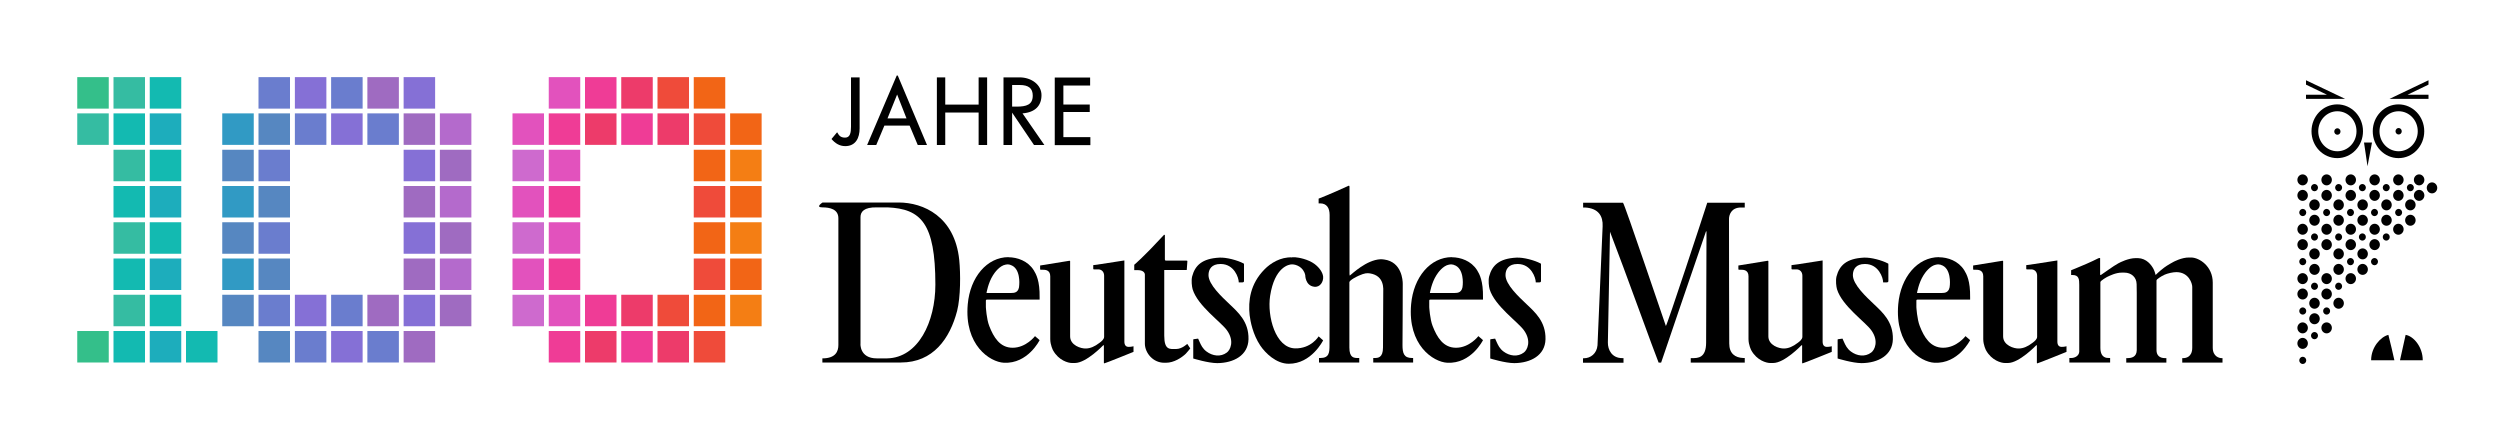 <?xml version="1.0" encoding="UTF-8"?>
<svg id="DO_NOT_EDIT" xmlns="http://www.w3.org/2000/svg" version="1.1" width="2000" height="350" viewBox="0 0 2000 350">
  <!-- Generator: Adobe Illustrator 29.4.0, SVG Export Plug-In . SVG Version: 2.1.0 Build 152)  -->
  <defs>
    <style>
      .st0 {
        fill: #ce6ace;
      }

      .st1 {
        fill: #b46acc;
      }

      .st2 {
        fill: #13bab1;
      }

      .st3 {
        fill: #e252bd;
      }

      .st4 {
        fill: #5687c1;
      }

      .st5 {
        fill: #34bf8a;
      }

      .st6 {
        fill: #ed3b6a;
      }

      .st7 {
        fill: #8570d6;
      }

      .st8 {
        fill: #35bca2;
      }

      .st9 {
        fill: #1dadbc;
      }

      .st10 {
        fill: #319ac4;
      }

      .st11 {
        fill: #6a7dce;
      }

      .st12 {
        fill: #9f6bc1;
      }

      .st13 {
        fill: #f47e14;
      }

      .st14 {
        fill: #ef3c96;
      }

      .st15 {
        fill: #ef4b3a;
      }

      .st16 {
        fill: #f26516;
      }
    </style>
  </defs>
  <path d="M872.3,116v-6.3h-21.6v-20.1h21.1v-6h-21.1v-15.2h21.4v-6.4h-28.3v54.1h28.5ZM826.2,76.5c0,7.3-5.1,8.8-12.9,8.8h-3.6v-17.3h6.1c7.1,0,10.4,2.7,10.4,8.5M835.5,116l-17.5-25.3c10.3-.8,15.2-6.3,15.2-14.6s-8.1-14.2-17.5-14.2h-12.9v54.1h6.9v-25.9l17.5,25.9h8.2ZM789.7,116v-54.1h-6.8v21.8h-26.7v-21.8h-6.7v54.1h6.7v-26h26.7v26h6.8ZM725.2,94.7h-15.2l7.7-19.1,7.5,19.1ZM741.6,116l-23.4-55.6h-.8l-23.7,55.6h7.3l6.5-15.5h20.2l6.5,15.5h7.4ZM687.6,61.9h-6.8v39.5c0,4.7-.7,8.7-4.7,8.7s-5-2-6.4-4.3l-4.5,5.4c2.9,3.4,6.4,5.7,11,5.7,8.4,0,11.5-6.7,11.5-14.2v-40.8Z"/>
  <path d="M1033.8,205.8h2.3c2.7.2,10.4,1.5,15.7,5.5,3.8,2.9,6.3,6.6,6.7,9.9.4,4.1-2.4,8.8-7.1,8.2-7.3-.9-7.2-9.3-7.2-9.3-1.5-6.8-7.7-8.6-10.4-8.6h-.4c-2.1,0-13.7,1.9-17.3,25.2-2.5,16.4,4.3,41.6,19.9,42,13,.3,18.9-9.6,18.9-9.6l3.6,3.2s-9.3,18.8-27.5,18.7c-10.1,0-18.8-8.6-22.8-14.6-5.9-8.8-7.9-19.3-8.5-24.3-1.2-11.2.3-24.9,12-36.7,4.7-4.8,12.7-9.9,21.9-9.5Z"/>
  <path d="M1731.5,219.9c-3.3,1.4-5.5,3.4-5.8,3.6-.5.4-.5.7-.5,1.3,0,.1,0,55.3,0,55.3,0,4.2,2.5,6.4,6.8,6.4.2,0,1.1,0,1.1,0v3.6h-32.1v-3.6h.9c3.4,0,7.4-.9,7.5-6.4v-45.8s-.1-7-.1-7c-.1-5.7-4.4-9.2-9.8-9.2,0,0-2.1,0-2.2,0-4.7,0-9.6,2.5-11.3,3.3-.1,0-5.7,3.1-5.7,4.3,0,0,0,52.4,0,52.4,0,8.4,5,8.3,7,8.3h.8v3.6h-32.6v-3.6h1.4c3.1,0,6.3-1.8,6.5-5,0-1.3,0-53.4,0-53.5,0-4.3-.2-7.9-5.4-7.9h-1.1v-3.8s8.6-3.5,12.2-5.1c8.5-3.7,9.5-4.7,10.4-4.7s.6.3.6.3c0,0,0,12.7,0,12.6,0,0,0,1.1.6.7,4-2.6,9.5-6.9,13.9-9.3,1.6-.9,8.2-4.2,13.9-4.2.3,0,1.7,0,1.9,0,6.8.2,10.8,5.5,12.5,8.9.9,1.7,1.5,4.4,1.6,4.6,0,0,2.7-2.8,6.8-5.9,2.6-2,7.3-4.5,7.5-4.6,0,0,6.5-3.6,12.5-3.5h1.7c6.5.1,17.2,7,17.2,20.1,0,34.9,0,52,0,52,0,7.3,5.4,8.4,7,8.4.6,0,.8,0,.8,0v3.6h-32.2v-3.6s.8,0,.8,0c1.8,0,7.2-.6,7.2-8.4,0,0,0-47.9,0-48.6,0-2.7-2.7-11.7-12.6-11.8-2.9,0-6.9.9-9.9,2.2h0Z"/>
  <path d="M931,187.9c.2,0,.9,0,.9,0v19.6c0,1.1.9,1,.9,1h16.3c.3,0,.8-.1.8.6l-.5,6.9h-18v1.9c0-.8,0,38.7,0,50.6s4.6,10.7,9.5,10.7c4.7,0,8.9-4.1,8.9-4.1l2.4,3.6s-1.6,2.2-3.5,4.2c-3.4,3.3-9.6,7.3-15.9,7.3h-1.4c-9,0-15.3-7.8-15.5-15,0-.4,0-55.6,0-55.6,0,0,0-3.5-5.7-3.5h-2.8v-4.3s6.8-5.5,23.7-23.8Z"/>
  <path d="M1328.8,290.1h-1.9c-3.2-7.6-27.1-74.2-38.9-104.7,0,1.2-1.7,88.6-1.7,88.6-.1,5.8,3.2,12.5,11.5,12.5h1v3.7c-2.3,0-32.4,0-32.4,0v-3.6h.8c5.2,0,10.2-3.7,10.8-10.3,0-.3,4.1-95.2,4.1-95.2.4-8.2-3.3-14.5-14.1-15.1-.3,0-1.5,0-1.5,0v-3.8s30.9,0,31.9,0,34.1,98.5,34.3,98.6c.7.2,30.7-90.9,33.1-98.6h30v3.8h-3c-8,0-9.6,6.2-9.6,9.1-.1,5.2.2,99.7.2,99.7,0,8,4.6,11.3,11.1,11.6h1.3v3.7s-43.2,0-43.2,0v-3.6h1.1c4.6,0,11.2,0,11.2-12.5l.3-88.9h-.4c-5.9,16.8-35.9,105-35.9,105Z"/>
  <path d="M1079.6,218.8s0,1.3.2,1.7c2-1.5,13.3-12.5,24.5-13.1.4,0,2.2,0,3,.2,14.2,1.9,14.9,16.9,14.9,19.4,0,0-.1,49.1-.2,49.1,0,6.4,1.1,10.3,7.6,10.3h.9v3.6h-31.9v-3.6h.9c2.7,0,6.9,0,6.9-8.4,0,0,.2-43.1.2-43.7,0-2.8,1.3-13.7-10.7-15.6-2.3-.3-4.1-.3-8.8,1.8-1.1.5-7.6,3.5-7.6,5.4,0,0,0,52.1,0,52.1,0,8.4,3.7,8.4,7.1,8.4.2,0,.8,0,.8,0v3.6h-32.2v-3.6s1.1,0,1.1,0c7.1,0,7.3-4.5,7.3-10.2,0,0,.2-104.2.1-104.2,0-5.6-2.3-9.3-7.6-9.3h-1.2v-3.8s8.3-3.1,24-10.3c.7-.3.7.9.7.9v69.3Z"/>
  <path d="M657.9,162h61c19.8,0,44.9,11.1,48.5,46,1.1,11,1.1,29.6-1.7,40.7-5.8,22.2-19.2,41.3-45,41.3h-62.8v-3.3c10.6,0,12.8-5.6,12.8-10.7v-101.4c0-7.3-6.9-8.7-12.8-8.7s0-3.8,0-3.8ZM701.4,165.9c-10.2-.2-13,3.5-13,7.8v101.2c-.1,0-.8,11.8,13,11.8h8.3c24.9-.5,38.6-29.2,38.6-59,0-49.4-11.7-60.6-38.2-61.8-1.9,0-7.9,0-8.7,0Z"/>
  <path d="M1645.9,208.2v65.1c0,3.1,1.5,4.2,3.4,4.2,2.2,0,3.9-.5,3.9-.5v4.5s-22.7,9.2-23.4,9.2c-.2,0-.3-.3-.3-.6v-13.9h-.5c-.2.2-13.6,14.2-22.7,14.2h-2.4c-2.9,0-10.6-2-15.1-10.2,0,0-2.2-4.2-2.2-8.9v-50.3c0-5.2-4.3-5.2-5.8-5.2h-1.7c-.1,0-.6,0-.6-.5,0-.2,0-2.9,0-2.9,0,0,22.2-3.6,23.5-3.8.4,0,.5.3.5.3,0,0,0,59.4,0,60.2,0,7.1,8.6,9.9,12.7,9.7,3.4-.1,6.9-1.5,10.9-4.6,1.6-1.2,3.6-2.8,3.6-4.8,0-5.4,0-39,0-48.8,0-3.2-2.1-5.2-4.9-5.1-.5,0-2.8,0-3.3,0s-.5-.5-.5-.5v-2.9s9.4-1.2,24.6-3.7c0,0,.4,0,.4,0"/>
  <path d="M1510.7,211.6v13.5c-.3.9-1.3.8-1.3.8h-2.9v-.2c0-3.3-3.5-14.4-14.3-14.5h-.4c-7,0-9.5,4.2-9.5,8.9,0,7.6,10.8,17.5,16.8,23.2,6.7,6.4,15.5,13.9,15.2,28.1-.3,12.9-11.9,19-25,19.1-7.2,0-19.2-3.7-19.2-3.7v-14.8c0-.6,0-.6.8-.7l3.1-.4s.2.6,1.3,2.9c1,2.2,2.3,5.1,5.4,7.4,4.8,3.6,11.3,4.6,16.3.8,2.6-1.9,6.3-9,.1-17.7-4.7-6.7-23.4-19.5-27.5-32.9-.6-2.1-1.2-6.9-.4-10.2,2.3-8.8,7.9-14.4,21.9-15.1,5.7-.3,14.6,2.2,19.1,4.6.3.2.5,0,.5.9Z"/>
  <path d="M1458.1,208.2v65.1c0,3.1,1.5,4.2,3.4,4.2,2.2,0,3.9-.5,3.9-.5v4.5s-22.7,9.2-23.4,9.2c-.2,0-.3-.3-.3-.6v-13.9h-.5c-.2.2-13.6,14.2-22.7,14.2h-2.4c-2.9,0-10.6-2-15.1-10.2,0,0-2.2-4.2-2.2-8.9v-50.3c0-5.2-4.3-5.2-5.8-5.2h-1.7c-.1,0-.6,0-.6-.5,0-.2,0-2.9,0-2.9,0,0,22.2-3.6,23.5-3.8.4,0,.5.3.5.3,0,0,0,59.4,0,60.2,0,7.1,8.6,9.9,12.7,9.7,3.4-.1,6.9-1.5,10.9-4.6,1.6-1.2,3.6-2.8,3.6-4.8,0-5.4,0-39,0-48.8,0-3.2-2.1-5.2-4.9-5.1-.5,0-2.8,0-3.3,0s-.5-.5-.5-.5v-2.9s9.4-1.2,24.6-3.7c0,0,.4,0,.4,0h0Z"/>
  <path d="M1232.8,211.6v13.5c-.3.9-1.3.8-1.3.8h-2.9v-.2c0-3.3-3.5-14.4-14.3-14.5h-.4c-7,0-9.5,4.2-9.5,8.9,0,7.6,10.8,17.5,16.8,23.2,6.7,6.4,15.5,13.9,15.2,28.1-.3,12.9-11.9,19-25,19.1-7.2,0-19.2-3.7-19.2-3.7v-14.8c0-.6,0-.6.8-.7l3.1-.4s.2.6,1.3,2.9c1,2.2,2.3,5.1,5.4,7.4,4.8,3.6,11.3,4.6,16.3.8,2.6-1.9,6.3-9,.1-17.7-4.7-6.7-23.4-19.5-27.5-32.9-.6-2.1-1.2-6.9-.4-10.2,2.3-8.8,7.9-14.4,21.9-15.1,5.7-.3,14.6,2.2,19.1,4.6.3.2.5,0,.5.9Z"/>
  <path d="M995.2,211.6v13.5c-.3.9-1.3.8-1.3.8h-2.9v-.2c0-3.3-3.5-14.4-14.3-14.5h-.4c-7,0-9.5,4.2-9.5,8.9,0,7.6,10.8,17.5,16.8,23.2,6.7,6.4,15.5,13.9,15.2,28.1-.3,12.9-11.9,19-25,19.1-7.2,0-19.2-3.7-19.2-3.7v-14.8c0-.6,0-.6.8-.7l3.1-.4s.2.6,1.3,2.9c1,2.2,2.3,5.1,5.4,7.4,4.8,3.6,11.3,4.6,16.3.8,2.6-1.9,6.3-9,.1-17.7-4.7-6.7-23.4-19.5-27.5-32.9-.6-2.1-1.2-6.9-.4-10.2,2.3-8.8,7.9-14.4,21.9-15.1,5.7-.3,14.6,2.2,19.1,4.6.3.2.5,0,.5.9Z"/>
  <path d="M806.7,205.8c7.1,0,15.6,2.9,20.3,10.4,1.9,3.1,4.9,8.4,4.7,21.8,0,.4,0,1.7,0,1.7h-42.2c-.8,0-.8.6-.8.8s0,5.2,0,5.2c0,0,.5,9.5,2.7,15.1,3.5,9,8.5,17.4,18.7,17.4,10.8,0,17.9-9.3,17.9-9.3l3.7,3.2s-9.4,19.1-28.6,18.1c-11.2-.6-31.8-14.1-28.9-46.8,1.9-21.6,15.3-37.7,32.7-37.7M808.2,211.8c-1-.3-2.2-.4-3.7-.1-4.8.8-8.9,6.5-10.1,8.5-3.9,6.1-5.2,14.2-5.2,14.2h19.6c2.8,0,6.5-.3,6.6-6.6,0,0,1.3-13.5-7.2-15.9"/>
  <path d="M899.5,208.2v65.1c0,3.1,1.5,4.2,3.4,4.2,2.2,0,3.9-.5,3.9-.5v4.5s-22.7,9.2-23.4,9.2c-.2,0-.3-.3-.3-.6v-13.9h-.5c-.2.2-13.6,14.2-22.7,14.2h-2.4c-2.9,0-10.6-2-15.1-10.2,0,0-2.2-4.2-2.2-8.9v-50.3c0-5.2-4.3-5.2-5.8-5.2h-1.7c-.1,0-.6,0-.6-.5,0-.2,0-2.9,0-2.9,0,0,22.2-3.6,23.5-3.8.4,0,.5.3.5.3,0,0,0,59.4,0,60.2,0,7.1,8.6,9.9,12.7,9.7,3.4-.1,6.9-1.5,10.9-4.6,1.6-1.2,3.6-2.8,3.6-4.8,0-5.4,0-39,0-48.8,0-3.2-2.1-5.2-4.9-5.1-.5,0-2.8,0-3.3,0s-.5-.5-.5-.5v-2.9s9.4-1.2,24.6-3.7c0,0,.4,0,.4,0Z"/>
  <path d="M1161.4,205.8c7.1,0,15.6,2.9,20.3,10.4,1.9,3.1,4.9,8.4,4.7,21.8,0,.4,0,1.7,0,1.7h-42.2c-.8,0-.8.6-.8.8s0,5.2,0,5.2c0,0,.5,9.5,2.7,15.1,3.5,9,8.5,17.4,18.7,17.4,10.8,0,17.9-9.3,17.9-9.3l3.7,3.2s-9.4,19.1-28.6,18.1c-11.2-.6-31.8-14.1-28.9-46.8,1.9-21.6,15.3-37.7,32.7-37.7M1162.9,211.8c-1-.3-2.2-.4-3.7-.1-4.8.8-8.9,6.5-10.1,8.5-3.9,6.1-5.2,14.2-5.2,14.2h19.6c2.8,0,6.5-.3,6.7-6.6,0,0,1.3-13.5-7.2-15.9"/>
  <path d="M1551.1,205.8c7.1,0,15.6,2.9,20.3,10.4,1.9,3.1,4.9,8.4,4.7,21.8,0,.4,0,1.7,0,1.7h-42.2c-.8,0-.8.6-.8.8s0,5.2,0,5.2c0,0,.5,9.5,2.7,15.1,3.5,9,8.5,17.4,18.7,17.4,10.9,0,17.9-9.3,17.9-9.3l3.7,3.2s-9.4,19.1-28.6,18.1c-11.2-.6-31.8-14.1-28.9-46.8,1.9-21.6,15.3-37.7,32.7-37.7M1552.6,211.8c-1-.3-2.2-.4-3.7-.1-4.8.8-8.9,6.5-10.1,8.5-3.9,6.1-5.2,14.2-5.2,14.2h19.6c2.8,0,6.5-.3,6.7-6.6,0,0,1.3-13.5-7.2-15.9"/>
  <path d="M1845,288.3c0,1.6-1.3,2.9-2.8,2.9s-2.8-1.3-2.8-2.9,1.3-2.9,2.8-2.9,2.8,1.3,2.8,2.9"/>
  <polygon points="1844.8 64.2 1844.8 67.7 1861.6 75.8 1844.8 75.8 1844.8 79.1 1876.1 79.1 1844.8 64.2"/>
  <polygon points="1942.8 64.2 1911.6 79.1 1942.8 79.1 1942.8 75.8 1926 75.8 1942.8 67.7 1942.8 64.2"/>
  <path d="M1896.9,288.2c0-10.6,7.8-18.9,13.8-20.3,4.4,18.4.9,3,4.8,20.3h-18.6Z"/>
  <path d="M1920,288.2c3.8-17.3.7-3,4.5-20.3,6.4,1,13.7,9.7,13.7,20.3h-18.2Z"/>
  <path d="M1872.4,105.2c0,1.5-1.1,2.6-2.5,2.6s-2.5-1.2-2.5-2.6,1.1-2.6,2.5-2.6,2.5,1.2,2.5,2.6"/>
  <path d="M1921.4,105c0,1.5-1.1,2.6-2.5,2.6s-2.5-1.2-2.5-2.6,1.1-2.6,2.5-2.6,2.5,1.2,2.5,2.6"/>
  <path d="M1934.2,105c0,8.8-6.8,16-15.3,16s-15.3-7.2-15.3-16,6.8-16,15.3-16,15.3,7.2,15.3,16M1939.4,105c0-11.9-9.2-21.5-20.6-21.5s-20.6,9.6-20.6,21.5,9.2,21.5,20.6,21.5,20.6-9.6,20.6-21.5Z"/>
  <path d="M1891.2,114h6.4l-3.6,19c-2.7-17.9-.2-2.1-2.8-19"/>
  <path d="M1846.3,156.3c0,2.4-1.9,4.4-4.2,4.4s-4.2-2-4.2-4.4,1.9-4.4,4.2-4.4,4.2,2,4.2,4.4"/>
  <path d="M1865.5,156.3c0,2.4-1.9,4.4-4.2,4.4s-4.2-2-4.2-4.4,1.9-4.4,4.2-4.4,4.2,2,4.2,4.4"/>
  <path d="M1884.8,156.3c0,2.4-1.9,4.4-4.2,4.4s-4.2-2-4.2-4.4,1.9-4.4,4.2-4.4,4.2,2,4.2,4.4"/>
  <path d="M1903.9,156.3c0,2.4-1.9,4.4-4.2,4.4s-4.2-2-4.2-4.4,1.9-4.4,4.2-4.4,4.2,2,4.2,4.4"/>
  <path d="M1922.9,156.3c0,2.4-1.9,4.4-4.2,4.4s-4.2-2-4.2-4.4,1.9-4.4,4.2-4.4,4.2,2,4.2,4.4"/>
  <path d="M1939.5,156.3c0,2.4-1.9,4.4-4.2,4.4s-4.2-2-4.2-4.4,1.9-4.4,4.2-4.4,4.2,2,4.2,4.4"/>
  <path d="M1846.3,195.7c0,2.4-1.9,4.4-4.2,4.4s-4.2-2-4.2-4.4,1.9-4.4,4.2-4.4,4.2,2,4.2,4.4"/>
  <path d="M1865.5,195.7c0,2.4-1.9,4.4-4.2,4.4s-4.2-2-4.2-4.4,1.9-4.4,4.2-4.4,4.2,2,4.2,4.4"/>
  <path d="M1865.5,235.2c0,2.4-1.9,4.4-4.2,4.4s-4.2-2-4.2-4.4,1.9-4.4,4.2-4.4,4.2,2,4.2,4.4"/>
  <path d="M1884.8,195.7c0,2.4-1.9,4.4-4.2,4.4s-4.2-2-4.2-4.4,1.9-4.4,4.2-4.4,4.2,2,4.2,4.4"/>
  <path d="M1903.9,195.7c0,2.4-1.9,4.4-4.2,4.4s-4.2-2-4.2-4.4,1.9-4.4,4.2-4.4,4.2,2,4.2,4.4"/>
  <path d="M1846.3,235.2c0,2.4-1.9,4.4-4.2,4.4s-4.2-2-4.2-4.4,1.9-4.4,4.2-4.4,4.2,2,4.2,4.4"/>
  <path d="M1846.3,274.7c0,2.4-1.9,4.4-4.2,4.4s-4.2-2-4.2-4.4,1.9-4.4,4.2-4.4,4.2,2,4.2,4.4"/>
  <path d="M1846.3,183.4c0,2.4-1.9,4.4-4.2,4.4s-4.2-2-4.2-4.4,1.9-4.4,4.2-4.4,4.2,2,4.2,4.4"/>
  <path d="M1865.5,183.4c0,2.4-1.9,4.4-4.2,4.4s-4.2-2-4.2-4.4,1.9-4.4,4.2-4.4,4.2,2,4.2,4.4"/>
  <path d="M1865.5,222.9c0,2.4-1.9,4.4-4.2,4.4s-4.2-2-4.2-4.4,1.9-4.4,4.2-4.4,4.2,2,4.2,4.4"/>
  <path d="M1865.5,262.3c0,2.4-1.9,4.4-4.2,4.4s-4.2-2-4.2-4.4,1.9-4.4,4.2-4.4,4.2,2,4.2,4.4"/>
  <path d="M1884.8,183.4c0,2.4-1.9,4.4-4.2,4.4s-4.2-2-4.2-4.4,1.9-4.4,4.2-4.4,4.2,2,4.2,4.4"/>
  <path d="M1884.8,222.9c0,2.4-1.9,4.4-4.2,4.4s-4.2-2-4.2-4.4,1.9-4.4,4.2-4.4,4.2,2,4.2,4.4"/>
  <path d="M1903.9,183.4c0,2.4-1.9,4.4-4.2,4.4s-4.2-2-4.2-4.4,1.9-4.4,4.2-4.4,4.2,2,4.2,4.4"/>
  <path d="M1922.9,183.4c0,2.4-1.9,4.4-4.2,4.4s-4.2-2-4.2-4.4,1.9-4.4,4.2-4.4,4.2,2,4.2,4.4"/>
  <path d="M1846.3,222.9c0,2.4-1.9,4.4-4.2,4.4s-4.2-2-4.2-4.4,1.9-4.4,4.2-4.4,4.2,2,4.2,4.4"/>
  <path d="M1846.3,262.3c0,2.4-1.9,4.4-4.2,4.4s-4.2-2-4.2-4.4,1.9-4.4,4.2-4.4,4.2,2,4.2,4.4"/>
  <path d="M1855.8,163.9c0,2.4-1.9,4.4-4.2,4.4s-4.2-2-4.2-4.4,1.9-4.4,4.2-4.4,4.2,2,4.2,4.4"/>
  <path d="M1855.8,203.1c0,2.4-1.9,4.4-4.2,4.4s-4.2-2-4.2-4.4,1.9-4.4,4.2-4.4,4.2,2,4.2,4.4"/>
  <path d="M1855.8,242.6c0,2.4-1.9,4.4-4.2,4.4s-4.2-2-4.2-4.4,1.9-4.4,4.2-4.4,4.2,2,4.2,4.4"/>
  <path d="M1855.8,176.2c0,2.4-1.9,4.4-4.2,4.4s-4.2-2-4.2-4.4,1.9-4.4,4.2-4.4,4.2,2,4.2,4.4"/>
  <path d="M1855.8,215.5c0,2.4-1.9,4.4-4.2,4.4s-4.2-2-4.2-4.4,1.9-4.4,4.2-4.4,4.2,2,4.2,4.4"/>
  <path d="M1855.8,255c0,2.4-1.9,4.4-4.2,4.4s-4.2-2-4.2-4.4,1.9-4.4,4.2-4.4,4.2,2,4.2,4.4"/>
  <path d="M1875.1,163.9c0,2.4-1.9,4.4-4.2,4.4s-4.2-2-4.2-4.4,1.9-4.4,4.2-4.4,4.2,2,4.2,4.4"/>
  <path d="M1875.1,203.1c0,2.4-1.9,4.4-4.2,4.4s-4.2-2-4.2-4.4,1.9-4.4,4.2-4.4,4.2,2,4.2,4.4"/>
  <path d="M1875.1,242.6c0,2.4-1.9,4.4-4.2,4.4s-4.2-2-4.2-4.4,1.9-4.4,4.2-4.4,4.2,2,4.2,4.4"/>
  <path d="M1875.1,176.2c0,2.4-1.9,4.4-4.2,4.4s-4.2-2-4.2-4.4,1.9-4.4,4.2-4.4,4.2,2,4.2,4.4"/>
  <path d="M1875.1,215.5c0,2.4-1.9,4.4-4.2,4.4s-4.2-2-4.2-4.4,1.9-4.4,4.2-4.4,4.2,2,4.2,4.4"/>
  <path d="M1894.3,163.9c0,2.4-1.9,4.4-4.2,4.4s-4.2-2-4.2-4.4,1.9-4.4,4.2-4.4,4.2,2,4.2,4.4"/>
  <path d="M1894.3,203.1c0,2.4-1.9,4.4-4.2,4.4s-4.2-2-4.2-4.4,1.9-4.4,4.2-4.4,4.2,2,4.2,4.4"/>
  <path d="M1894.3,176.2c0,2.4-1.9,4.4-4.2,4.4s-4.2-2-4.2-4.4,1.9-4.4,4.2-4.4,4.2,2,4.2,4.4"/>
  <path d="M1894.3,215.5c0,2.4-1.9,4.4-4.2,4.4s-4.2-2-4.2-4.4,1.9-4.4,4.2-4.4,4.2,2,4.2,4.4"/>
  <path d="M1913.4,163.9c0,2.4-1.9,4.4-4.2,4.4s-4.2-2-4.2-4.4,1.9-4.4,4.2-4.4,4.2,2,4.2,4.4"/>
  <path d="M1913.4,176.2c0,2.4-1.9,4.4-4.2,4.4s-4.2-2-4.2-4.4,1.9-4.4,4.2-4.4,4.2,2,4.2,4.4"/>
  <path d="M1932.5,163.9c0,2.4-1.9,4.4-4.2,4.4s-4.2-2-4.2-4.4,1.9-4.4,4.2-4.4,4.2,2,4.2,4.4"/>
  <path d="M1932.5,176.2c0,2.4-1.9,4.4-4.2,4.4s-4.2-2-4.2-4.4,1.9-4.4,4.2-4.4,4.2,2,4.2,4.4"/>
  <path d="M1865.5,143.9c0,2.4-1.9,4.4-4.2,4.4s-4.2-2-4.2-4.4,1.9-4.4,4.2-4.4,4.2,2,4.2,4.4"/>
  <path d="M1884.8,143.9c0,2.4-1.9,4.4-4.2,4.4s-4.2-2-4.2-4.4,1.9-4.4,4.2-4.4,4.2,2,4.2,4.4"/>
  <path d="M1903.9,143.9c0,2.4-1.9,4.4-4.2,4.4s-4.2-2-4.2-4.4,1.9-4.4,4.2-4.4,4.2,2,4.2,4.4"/>
  <path d="M1922.9,143.9c0,2.4-1.9,4.4-4.2,4.4s-4.2-2-4.2-4.4,1.9-4.4,4.2-4.4,4.2,2,4.2,4.4"/>
  <path d="M1939.5,143.9c0,2.4-1.9,4.4-4.2,4.4s-4.2-2-4.2-4.4,1.9-4.4,4.2-4.4,4.2,2,4.2,4.4"/>
  <path d="M1949.8,150.3c0,2.4-1.9,4.4-4.2,4.4s-4.2-2-4.2-4.4,1.9-4.4,4.2-4.4,4.2,2,4.2,4.4"/>
  <path d="M1854.4,150.1c0,1.6-1.3,2.9-2.8,2.9s-2.8-1.3-2.8-2.9,1.3-2.9,2.8-2.9,2.8,1.3,2.8,2.9"/>
  <path d="M1854.4,189.6c0,1.6-1.3,2.9-2.8,2.9s-2.8-1.3-2.8-2.9,1.3-2.9,2.8-2.9,2.8,1.3,2.8,2.9"/>
  <path d="M1854.4,229c0,1.6-1.3,2.9-2.8,2.9s-2.8-1.3-2.8-2.9,1.3-2.9,2.8-2.9,2.8,1.3,2.8,2.9"/>
  <path d="M1854.4,268.5c0,1.6-1.3,2.9-2.8,2.9s-2.8-1.3-2.8-2.9,1.3-2.9,2.8-2.9,2.8,1.3,2.8,2.9"/>
  <path d="M1873.7,150.1c0,1.6-1.3,2.9-2.8,2.9s-2.8-1.3-2.8-2.9,1.3-2.9,2.8-2.9,2.8,1.3,2.8,2.9"/>
  <path d="M1873.7,189.6c0,1.6-1.3,2.9-2.8,2.9s-2.8-1.3-2.8-2.9,1.3-2.9,2.8-2.9,2.8,1.3,2.8,2.9"/>
  <path d="M1873.7,229c0,1.6-1.3,2.9-2.8,2.9s-2.8-1.3-2.8-2.9,1.3-2.9,2.8-2.9,2.8,1.3,2.8,2.9"/>
  <path d="M1892.7,150.1c0,1.6-1.3,2.9-2.8,2.9s-2.8-1.3-2.8-2.9,1.3-2.9,2.8-2.9,2.8,1.3,2.8,2.9"/>
  <path d="M1892.7,189.6c0,1.6-1.3,2.9-2.8,2.9s-2.8-1.3-2.8-2.9,1.3-2.9,2.8-2.9,2.8,1.3,2.8,2.9"/>
  <path d="M1911.8,150.1c0,1.6-1.3,2.9-2.8,2.9s-2.8-1.3-2.8-2.9,1.3-2.9,2.8-2.9,2.8,1.3,2.8,2.9"/>
  <path d="M1911.8,189.6c0,1.6-1.3,2.9-2.8,2.9s-2.8-1.3-2.8-2.9,1.3-2.9,2.8-2.9,2.8,1.3,2.8,2.9"/>
  <path d="M1931.1,150.1c0,1.6-1.3,2.9-2.8,2.9s-2.8-1.3-2.8-2.9,1.3-2.9,2.8-2.9,2.8,1.3,2.8,2.9"/>
  <path d="M1845,170c0,1.6-1.3,2.9-2.8,2.9s-2.8-1.3-2.8-2.9,1.3-2.9,2.8-2.9,2.8,1.3,2.8,2.9"/>
  <path d="M1864.1,170c0,1.6-1.3,2.9-2.8,2.9s-2.8-1.3-2.8-2.9,1.3-2.9,2.8-2.9,2.8,1.3,2.8,2.9"/>
  <path d="M1864.1,248.8c0,1.6-1.3,2.9-2.8,2.9s-2.8-1.3-2.8-2.9,1.3-2.9,2.8-2.9,2.8,1.3,2.8,2.9"/>
  <path d="M1883.2,170c0,1.6-1.3,2.9-2.8,2.9s-2.8-1.3-2.8-2.9,1.3-2.9,2.8-2.9,2.8,1.3,2.8,2.9"/>
  <path d="M1883.2,209.3c0,1.6-1.3,2.9-2.8,2.9s-2.8-1.3-2.8-2.9,1.3-2.9,2.8-2.9,2.8,1.3,2.8,2.9"/>
  <path d="M1902.4,170c0,1.6-1.3,2.9-2.8,2.9s-2.8-1.3-2.8-2.9,1.3-2.9,2.8-2.9,2.8,1.3,2.8,2.9"/>
  <path d="M1902.4,209.3c0,1.6-1.3,2.9-2.8,2.9s-2.8-1.3-2.8-2.9,1.3-2.9,2.8-2.9,2.8,1.3,2.8,2.9"/>
  <path d="M1921.7,170c0,1.6-1.3,2.9-2.8,2.9s-2.8-1.3-2.8-2.9,1.3-2.9,2.8-2.9,2.8,1.3,2.8,2.9"/>
  <path d="M1845,209.3c0,1.6-1.3,2.9-2.8,2.9s-2.8-1.3-2.8-2.9,1.3-2.9,2.8-2.9,2.8,1.3,2.8,2.9"/>
  <path d="M1845,248.8c0,1.6-1.3,2.9-2.8,2.9s-2.8-1.3-2.8-2.9,1.3-2.9,2.8-2.9,2.8,1.3,2.8,2.9"/>
  <path d="M1846.3,143.9c0,2.4-1.9,4.4-4.2,4.4s-4.2-2-4.2-4.4,1.9-4.4,4.2-4.4,4.2,2,4.2,4.4"/>
  <path d="M1885.2,105c0,8.8-6.8,16-15.3,16s-15.3-7.2-15.3-16,6.8-16,15.3-16,15.3,7.2,15.3,16M1890.4,105c0-11.9-9.2-21.5-20.6-21.5s-20.6,9.6-20.6,21.5,9.2,21.5,20.6,21.5,20.6-9.6,20.6-21.5Z"/>
  <rect class="st6" x="468" y="264.8" width="25.2" height="25.2"/>
  <rect class="st6" x="526" y="264.8" width="25.2" height="25.2"/>
  <rect class="st9" x="119.8" y="264.8" width="25.2" height="25.2"/>
  <rect class="st11" x="235.9" y="264.8" width="25.2" height="25.2"/>
  <rect class="st11" x="293.9" y="264.8" width="25.2" height="25.2"/>
  <rect class="st7" x="322.9" y="235.8" width="25.2" height="25.2"/>
  <rect class="st3" x="439" y="235.8" width="25.2" height="25.2"/>
  <rect class="st6" x="497" y="235.8" width="25.2" height="25.2"/>
  <rect class="st16" x="555" y="235.8" width="25.2" height="25.2"/>
  <rect class="st8" x="90.8" y="235.8" width="25.2" height="25.2"/>
  <rect class="st11" x="206.8" y="235.8" width="25.2" height="25.2"/>
  <rect class="st11" x="264.9" y="235.8" width="25.2" height="25.2"/>
  <rect class="st1" x="351.9" y="206.8" width="25.2" height="25.2"/>
  <rect class="st3" x="410" y="206.8" width="25.2" height="25.2"/>
  <rect class="st16" x="584.1" y="206.8" width="25.2" height="25.2"/>
  <rect class="st9" x="119.8" y="206.8" width="25.2" height="25.2"/>
  <rect class="st10" x="177.8" y="206.8" width="25.2" height="25.2"/>
  <rect class="st3" x="439" y="177.8" width="25.2" height="25.2"/>
  <rect class="st8" x="90.8" y="177.8" width="25.2" height="25.2"/>
  <rect class="st11" x="206.8" y="177.8" width="25.2" height="25.2"/>
  <rect class="st1" x="351.9" y="148.8" width="25.2" height="25.2"/>
  <rect class="st3" x="410" y="148.8" width="25.2" height="25.2"/>
  <rect class="st16" x="584.1" y="148.8" width="25.2" height="25.2"/>
  <rect class="st9" x="119.8" y="148.8" width="25.2" height="25.2"/>
  <rect class="st10" x="177.8" y="148.8" width="25.2" height="25.2"/>
  <rect class="st3" x="439" y="119.8" width="25.2" height="25.2"/>
  <rect class="st8" x="90.8" y="119.8" width="25.2" height="25.2"/>
  <rect class="st11" x="206.8" y="119.8" width="25.2" height="25.2"/>
  <rect class="st1" x="351.9" y="90.7" width="25.2" height="25.2"/>
  <rect class="st3" x="410" y="90.7" width="25.2" height="25.2"/>
  <rect class="st16" x="584.1" y="90.7" width="25.2" height="25.2"/>
  <rect class="st8" x="61.8" y="90.7" width="25.2" height="25.2"/>
  <rect class="st9" x="119.8" y="90.7" width="25.2" height="25.2"/>
  <rect class="st10" x="177.8" y="90.7" width="25.2" height="25.2"/>
  <rect class="st7" x="322.9" y="61.7" width="25.2" height="25.2"/>
  <rect class="st14" x="468" y="61.7" width="25.2" height="25.2"/>
  <rect class="st16" x="555" y="61.7" width="25.2" height="25.2"/>
  <rect class="st8" x="90.8" y="61.7" width="25.2" height="25.2"/>
  <rect class="st7" x="235.9" y="61.7" width="25.2" height="25.2"/>
  <rect class="st14" x="439" y="264.8" width="25.2" height="25.2"/>
  <rect class="st14" x="497" y="264.8" width="25.2" height="25.2"/>
  <rect class="st5" x="61.8" y="264.8" width="25.2" height="25.2"/>
  <rect class="st4" x="206.8" y="264.8" width="25.2" height="25.2"/>
  <rect class="st7" x="264.9" y="264.8" width="25.2" height="25.2"/>
  <rect class="st0" x="410" y="235.8" width="25.2" height="25.2"/>
  <rect class="st14" x="468" y="235.8" width="25.2" height="25.2"/>
  <rect class="st15" x="526" y="235.8" width="25.2" height="25.2"/>
  <rect class="st4" x="177.8" y="235.8" width="25.2" height="25.2"/>
  <rect class="st7" x="235.9" y="235.8" width="25.2" height="25.2"/>
  <rect class="st12" x="293.9" y="235.8" width="25.2" height="25.2"/>
  <rect class="st2" x="90.8" y="206.8" width="25.2" height="25.2"/>
  <rect class="st7" x="322.9" y="177.8" width="25.2" height="25.2"/>
  <rect class="st0" x="410" y="177.8" width="25.2" height="25.2"/>
  <rect class="st16" x="555" y="177.8" width="25.2" height="25.2"/>
  <rect class="st4" x="177.8" y="177.8" width="25.2" height="25.2"/>
  <rect class="st2" x="90.8" y="148.8" width="25.2" height="25.2"/>
  <rect class="st7" x="322.9" y="119.8" width="25.2" height="25.2"/>
  <rect class="st0" x="410" y="119.8" width="25.2" height="25.2"/>
  <rect class="st16" x="555" y="119.8" width="25.2" height="25.2"/>
  <rect class="st4" x="177.8" y="119.8" width="25.2" height="25.2"/>
  <rect class="st6" x="468" y="90.7" width="25.2" height="25.2"/>
  <rect class="st6" x="526" y="90.7" width="25.2" height="25.2"/>
  <rect class="st2" x="90.8" y="90.7" width="25.2" height="25.2"/>
  <rect class="st11" x="235.9" y="90.7" width="25.2" height="25.2"/>
  <rect class="st11" x="293.9" y="90.7" width="25.2" height="25.2"/>
  <rect class="st3" x="439" y="61.7" width="25.2" height="25.2"/>
  <rect class="st6" x="497" y="61.7" width="25.2" height="25.2"/>
  <rect class="st5" x="61.8" y="61.7" width="25.2" height="25.2"/>
  <rect class="st11" x="206.8" y="61.7" width="25.2" height="25.2"/>
  <rect class="st11" x="264.9" y="61.7" width="25.2" height="25.2"/>
  <rect class="st12" x="322.9" y="264.8" width="25.2" height="25.2"/>
  <rect class="st15" x="555" y="264.8" width="25.2" height="25.2"/>
  <rect class="st2" x="90.8" y="264.8" width="25.2" height="25.2"/>
  <rect class="st2" x="148.8" y="264.8" width="25.2" height="25.2"/>
  <rect class="st12" x="351.9" y="235.8" width="25.2" height="25.2"/>
  <rect class="st13" x="584.1" y="235.8" width="25.2" height="25.2"/>
  <rect class="st2" x="119.8" y="235.8" width="25.2" height="25.2"/>
  <rect class="st12" x="322.9" y="206.8" width="25.2" height="25.2"/>
  <rect class="st14" x="439" y="206.8" width="25.2" height="25.2"/>
  <rect class="st15" x="555" y="206.8" width="25.2" height="25.2"/>
  <rect class="st4" x="206.8" y="206.8" width="25.2" height="25.2"/>
  <rect class="st12" x="351.9" y="177.8" width="25.2" height="25.2"/>
  <rect class="st13" x="584.1" y="177.8" width="25.2" height="25.2"/>
  <rect class="st2" x="119.8" y="177.8" width="25.2" height="25.2"/>
  <rect class="st12" x="322.9" y="148.8" width="25.2" height="25.2"/>
  <rect class="st14" x="439" y="148.8" width="25.2" height="25.2"/>
  <rect class="st15" x="555" y="148.8" width="25.2" height="25.2"/>
  <rect class="st4" x="206.8" y="148.8" width="25.2" height="25.2"/>
  <rect class="st12" x="351.9" y="119.8" width="25.2" height="25.2"/>
  <rect class="st13" x="584.1" y="119.8" width="25.2" height="25.2"/>
  <rect class="st2" x="119.8" y="119.8" width="25.2" height="25.2"/>
  <rect class="st12" x="322.9" y="90.7" width="25.2" height="25.2"/>
  <rect class="st14" x="439" y="90.7" width="25.2" height="25.2"/>
  <rect class="st14" x="497" y="90.7" width="25.2" height="25.2"/>
  <rect class="st15" x="555" y="90.7" width="25.2" height="25.2"/>
  <rect class="st4" x="206.8" y="90.7" width="25.2" height="25.2"/>
  <rect class="st7" x="264.9" y="90.7" width="25.2" height="25.2"/>
  <rect class="st15" x="526" y="61.7" width="25.2" height="25.2"/>
  <rect class="st2" x="119.8" y="61.7" width="25.2" height="25.2"/>
  <rect class="st12" x="293.9" y="61.7" width="25.2" height="25.2"/>
</svg>